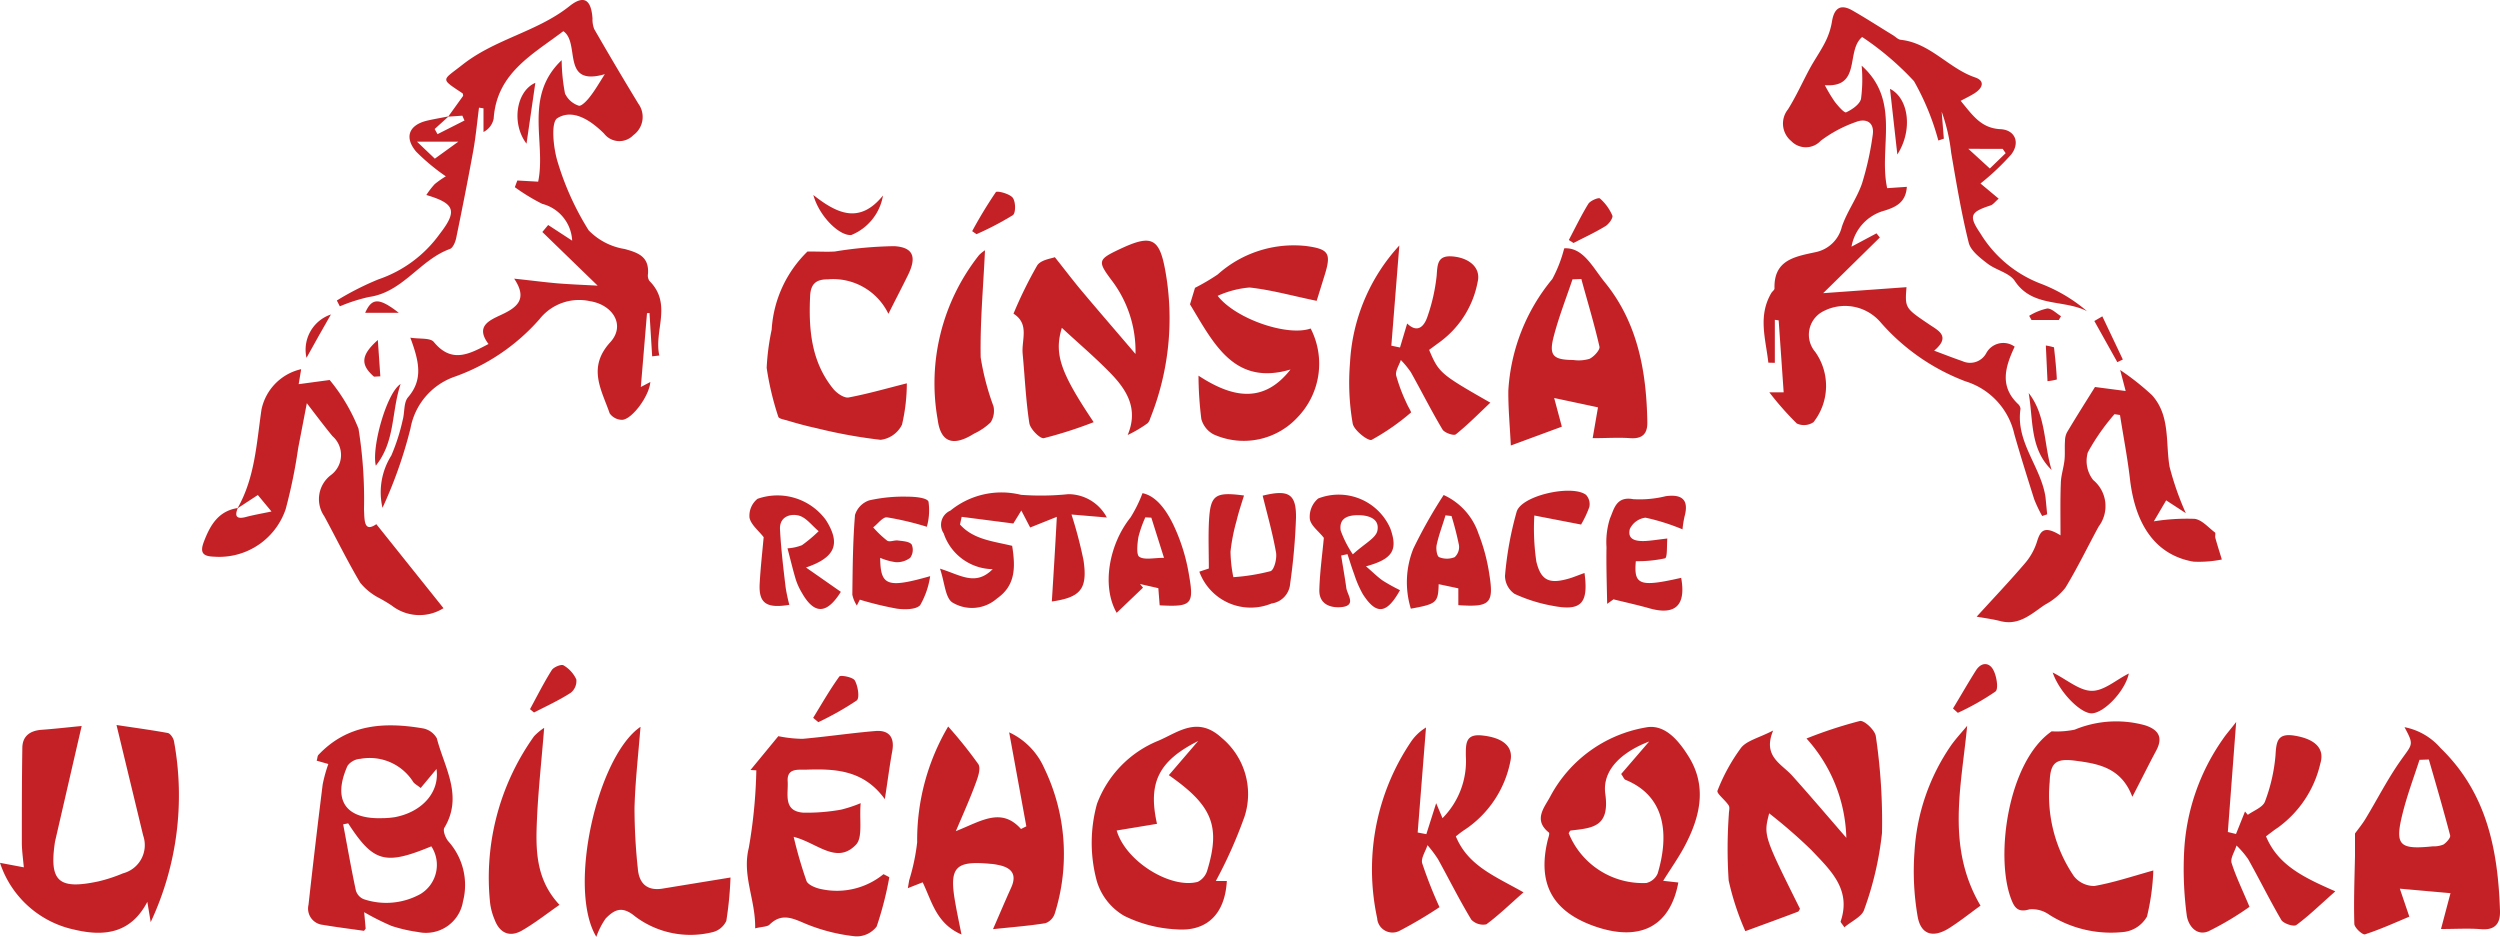 <svg xmlns="http://www.w3.org/2000/svg" width="150" height="56.21" viewBox="0 0 150 56.21"><defs/><g fill="#c42126"><path d="M122.53 30.96a8.04 8.04 0 01-.48-1.01c-.41-1.3-.82-2.6-1.19-3.9a4.3 4.3 0 00-2.93-3.17 12.73 12.73 0 01-5.12-3.57 2.81 2.81 0 00-3.4-.64 1.58 1.58 0 00-.5 2.44 3.52 3.52 0 01-.1 4.22 1.02 1.02 0 01-1 .08 18.1 18.1 0 01-1.65-1.87h.86l-.3-4.32-.23-.03v2.58l-.39-.01c-.15-1.4-.64-2.79.18-4.18.06-.1.19-.18.19-.27-.05-1.71 1.21-1.91 2.46-2.18a2.04 2.04 0 001.58-1.52c.3-.9.9-1.7 1.21-2.6a17.88 17.88 0 00.64-2.89c.13-.79-.4-1.04-1.01-.8a7.82 7.82 0 00-2.1 1.12 1.22 1.22 0 01-1.78.02 1.36 1.36 0 01-.19-1.9c.5-.8.88-1.66 1.33-2.49.3-.54.66-1.05.93-1.6a4.23 4.23 0 00.38-1.19c.13-.78.5-1.06 1.21-.66.84.48 1.64 1 2.46 1.5.16.1.3.26.47.27 1.77.2 2.86 1.72 4.46 2.26.57.2.45.6.02.9-.26.18-.55.31-.9.5.7.84 1.21 1.64 2.38 1.7.88.04 1.2.8.66 1.51a14.8 14.8 0 01-1.85 1.75l1.09.91c-.21.18-.32.34-.47.4-1.23.4-1.35.62-.63 1.68a7.28 7.28 0 003.57 3 9.47 9.47 0 012.83 1.67c-1.4-.72-3.27-.21-4.33-1.81-.33-.5-1.14-.65-1.66-1.06-.44-.34-1-.77-1.11-1.25-.44-1.77-.74-3.58-1.05-5.39a10.78 10.78 0 00-.57-2.46l.13 1.62-.33.11a15.17 15.17 0 00-1.46-3.56 17.4 17.4 0 00-3.11-2.65c-1 .83-.02 3.05-2.24 2.89a8.96 8.96 0 00.6 1c.2.26.57.68.68.63.36-.17.8-.47.89-.8a9 9 0 00.04-2c2.38 2.13 1 4.91 1.53 7.35l1.18-.08c-.06.95-.68 1.22-1.35 1.43a2.73 2.73 0 00-1.97 2.16l1.5-.8.2.25-3.4 3.34 5-.36c-.1 1.27-.08 1.26 1.4 2.26.5.34 1.28.69.26 1.55.61.23 1.15.44 1.7.63a1.1 1.1 0 001.42-.47 1.16 1.16 0 011.71-.4c-.58 1.23-.91 2.38.2 3.44a.43.43 0 01.15.29c-.3 2 1.23 3.47 1.5 5.3l.1 1.03zM118.1 8.93l1.29 1.18.95-.92-.18-.26zM26.89 7l.9-1.25c-.01-.03 0-.13-.05-.16-1.35-.9-1.22-.74 0-1.7 1.97-1.56 4.5-1.98 6.44-3.53.86-.68 1.29-.38 1.37.74a1.6 1.6 0 00.1.64Q36.95 4 38.3 6.22A1.35 1.35 0 0138 8.11a1.16 1.16 0 01-1.76-.1c-.78-.77-1.85-1.51-2.8-.92-.4.25-.24 1.8.02 2.63a16.79 16.79 0 001.86 4.1 3.85 3.85 0 002.16 1.12c.84.23 1.47.47 1.4 1.49a.6.6 0 00.08.42c1.4 1.39.26 3 .6 4.48l-.43.05-.16-2.6-.15.01-.37 4.43.57-.3c-.06.82-1.06 2.2-1.67 2.27a.92.92 0 01-.77-.39c-.48-1.4-1.36-2.74.04-4.27.92-1.01.16-2.24-1.22-2.46a3.03 3.03 0 00-3.03 1.08 12.19 12.19 0 01-5.17 3.48 4.05 4.05 0 00-2.57 3.07 26.89 26.89 0 01-1.68 4.77 4.14 4.14 0 01.53-3.14 11.88 11.88 0 00.68-2.12c.13-.46.05-1.05.32-1.37.92-1.07.67-2.15.14-3.58.57.09 1.2 0 1.41.26 1.07 1.3 2.12.73 3.28.12-.81-1.07.06-1.42.76-1.75.95-.44 1.61-.94.78-2.17.97.1 1.78.21 2.59.28.87.07 1.74.1 2.42.14l-3.32-3.22.35-.42 1.44.94a2.4 2.4 0 00-1.8-2.21 11.85 11.85 0 01-1.64-1l.15-.4 1.25.07c.49-2.37-.89-5.1 1.41-7.29a11.18 11.18 0 00.2 2 1.39 1.39 0 00.82.73c.15.06.5-.3.68-.54.3-.38.55-.82.89-1.35-2.66.77-1.45-1.87-2.49-2.58-1.84 1.4-4 2.51-4.18 5.25a1.15 1.15 0 01-.61.8V6.5l-.27-.04c-.11.85-.19 1.71-.34 2.56-.32 1.76-.67 3.52-1.03 5.27-.05.24-.2.59-.38.65-1.8.65-2.82 2.6-4.86 2.88a10.07 10.07 0 00-1.74.56l-.18-.35a17.07 17.07 0 012.5-1.27 7.5 7.5 0 003.67-2.72c1.07-1.38.93-1.83-.8-2.34a5 5 0 01.5-.65 5.45 5.45 0 01.67-.47 12.42 12.42 0 01-1.78-1.48c-.73-.87-.43-1.6.65-1.86.43-.1.86-.17 1.3-.26l-.84.76.17.31 1.62-.82-.13-.29zm-1.87 1.5l1.07 1.02L27.5 8.5zM108 54.53c-.04.06-.07.15-.12.17-1.05.4-2.1.78-3.16 1.17a16.08 16.08 0 01-1-3.04 28.87 28.87 0 01.01-3.96c0-.18.07-.4 0-.53-.2-.33-.75-.73-.68-.9a11.13 11.13 0 011.42-2.58c.35-.43 1.05-.58 1.92-1.03-.65 1.56.5 1.99 1.15 2.72 1.05 1.17 2.07 2.37 3.24 3.72a9.23 9.23 0 00-2.39-5.96 26.6 26.6 0 013.2-1.05c.26-.06.92.56.96.92a34.86 34.86 0 01.37 5.8 19.46 19.46 0 01-1.07 4.6c-.13.42-.76.69-1.19 1.06-.12-.2-.24-.3-.22-.36.66-1.94-.65-3.1-1.76-4.28a30.94 30.94 0 00-2.53-2.2c-.34 1.33-.34 1.33 1.85 5.73zM9.04 55.32l-.2-1.21c-.98 1.88-2.56 2.1-4.37 1.67A6.02 6.02 0 010 51.77l1.43.27c-.05-.53-.11-.97-.12-1.42 0-1.91 0-3.82.03-5.73 0-.7.43-1.04 1.13-1.1.84-.06 1.69-.16 2.43-.23A10950.15 10950.15 0 003.3 50.5c-.36 2.38.2 2.9 2.62 2.38a9.36 9.36 0 001.46-.48 1.75 1.75 0 001.21-2.27l-1.6-6.63c.98.15 2.03.29 3.08.48.15.03.34.31.37.5a17.93 17.93 0 01-1.4 10.85zM21.85 54.73l.09.99-.1.13c-.83-.12-1.65-.22-2.47-.36a.98.98 0 01-.86-1.2q.4-3.61.85-7.22a8.85 8.85 0 01.34-1.23l-.7-.2c.05-.14.04-.27.1-.34 1.75-1.86 3.95-1.99 6.26-1.6a1.2 1.2 0 01.85.6c.45 1.75 1.6 3.46.45 5.37-.1.17.07.61.24.81a3.92 3.92 0 01.88 3.6 2.25 2.25 0 01-2.7 1.84 8.85 8.85 0 01-1.6-.37 15.38 15.38 0 01-1.63-.82zm3.39-7.45c-.2-.17-.39-.25-.47-.4a3.09 3.09 0 00-3.15-1.35 1.03 1.03 0 00-.77.42c-.91 2.05-.13 3.21 2.07 3.14a5.08 5.08 0 00.77-.06c1.64-.31 2.7-1.5 2.5-2.89zM20.9 49.4l-.31.06c.25 1.32.48 2.65.76 3.96a.81.81 0 00.47.53 4.24 4.24 0 003.41-.31 2.04 2.04 0 00.65-2.86c-2.78 1.15-3.47.96-4.99-1.38zM63.29 15.43c.59.74 1.08 1.39 1.6 2.01 1.04 1.24 2.1 2.46 3.24 3.8a7.01 7.01 0 00-1.43-4.42c-.86-1.15-.83-1.25.48-1.87 1.91-.9 2.39-.7 2.75 1.36a16.1 16.1 0 01-.92 8.8.64.64 0 01-.15.28 7.49 7.49 0 01-1.2.71c.66-1.56-.05-2.69-1-3.68-.9-.93-1.89-1.77-2.95-2.75-.48 1.59-.07 2.7 1.91 5.66a25.65 25.65 0 01-2.99.96c-.23.04-.81-.54-.87-.9-.21-1.37-.27-2.77-.4-4.16-.08-.83.43-1.79-.55-2.41a25.48 25.48 0 011.42-2.89c.22-.35.88-.42 1.06-.5zM45.31 55.7c.03-1.73-.8-3.16-.38-4.84a30.7 30.7 0 00.45-4.64l-.35-.02 1.67-2.03a7.72 7.72 0 001.46.16c1.46-.13 2.92-.35 4.38-.47.79-.06 1.14.37 1 1.18-.16.87-.27 1.74-.45 2.91-1.27-1.76-2.98-1.83-4.73-1.77-.49.01-1.15-.1-1.1.7.05.74-.3 1.79.94 1.88a11.66 11.66 0 002.26-.18 8 8 0 001.18-.39c-.09.99.14 2.07-.29 2.5-1.16 1.2-2.33-.13-3.73-.48a26.18 26.18 0 00.77 2.65c.1.24.57.43.9.49a4.42 4.42 0 003.72-.9l.35.18a20.5 20.5 0 01-.76 2.96 1.51 1.51 0 01-1.28.59 10.82 10.82 0 01-2.97-.75c-.8-.34-1.45-.67-2.18.05-.14.13-.4.11-.86.22z"/><path d="M125.7 23.22l1.84.24-.33-1.26a15.35 15.35 0 011.91 1.51c1.1 1.22.81 2.82 1.05 4.28a17.41 17.41 0 00.98 2.8l-1.18-.77-.74 1.26a12.6 12.6 0 012.44-.15c.44.05.83.52 1.23.82.05.04-.01.22.02.32.12.44.26.87.39 1.3a6.97 6.97 0 01-1.7.13c-2.2-.38-3.48-2.11-3.81-4.94-.15-1.3-.4-2.58-.6-3.86l-.33-.05a13.03 13.03 0 00-1.6 2.29 1.85 1.85 0 00.32 1.66 2.03 2.03 0 01.33 2.79c-.67 1.23-1.28 2.5-2 3.68a3.88 3.88 0 01-1.22 1.01c-.79.53-1.52 1.25-2.62 1-.45-.12-.9-.18-1.48-.28 1.04-1.14 1.98-2.13 2.87-3.17a3.71 3.71 0 00.74-1.3c.2-.65.4-1.04 1.42-.41 0-1.2-.02-2.17.02-3.13.01-.47.17-.92.22-1.39.04-.38 0-.77.03-1.16a1.13 1.13 0 01.12-.5c.56-.94 1.15-1.87 1.68-2.72zM14.25 30.5c1.05-1.84 1.14-3.9 1.44-5.93a3.14 3.14 0 012.38-2.42l-.15.9 1.86-.25a10.87 10.87 0 011.73 2.92 26.64 26.64 0 01.33 4.83c.03.7 0 1.41.74.9l4.03 5.04a2.71 2.71 0 01-3.11-.16 8.95 8.95 0 00-.83-.49 3.57 3.57 0 01-1.06-.88c-.77-1.3-1.43-2.65-2.15-3.98a1.81 1.81 0 01.4-2.48 1.5 1.5 0 00.09-2.33c-.46-.56-.9-1.14-1.54-1.98l-.52 2.7a31.35 31.35 0 01-.75 3.66 4.21 4.21 0 01-4.3 2.85c-.66-.02-.86-.23-.61-.89.38-1 .87-1.85 2.04-2.03-.22.52-.05.68.48.54.45-.12.91-.2 1.54-.33l-.82-.99zM60.55 43.94a4.25 4.25 0 012.1 2.14 11.86 11.86 0 01.64 8.72.92.92 0 01-.56.59c-.97.16-1.95.23-3.15.36.42-.96.74-1.72 1.08-2.47.39-.84.01-1.24-.8-1.39-.14-.03-.28-.05-.43-.06-2.12-.2-2.49.2-2.12 2.3.1.58.22 1.15.38 1.94-1.52-.66-1.77-1.98-2.33-3.13l-.89.35.08-.47a12.46 12.46 0 00.48-2.28 13.42 13.42 0 011.86-6.95 26.24 26.24 0 011.81 2.26c.16.25-.02.77-.15 1.12-.32.88-.7 1.73-1.2 2.9 1.52-.6 2.72-1.46 3.91-.13l.32-.16zM72.95 52.86h.66c-.11 1.97-1.19 3.05-3.03 2.9a7.89 7.89 0 01-3.13-.81 3.6 3.6 0 01-1.64-2.08 8.78 8.78 0 01.01-4.64 6.56 6.56 0 013.69-3.79c1.19-.51 2.35-1.5 3.8-.16a4.38 4.38 0 011.37 4.69 27.52 27.52 0 01-1.73 3.89zM67 49.83c.54 1.86 3.25 3.52 4.87 3.08a1.13 1.13 0 00.57-.7c.8-2.65.3-3.88-2.31-5.7l1.76-2.05c-2.39 1.2-3.02 2.52-2.47 4.97zM99.8 52.85l.9.1c-.5 2.7-2.38 3.61-5.18 2.57-2.4-.9-3.26-2.53-2.67-5.06.04-.17.15-.46.08-.51-.95-.76-.26-1.51.08-2.15a8.03 8.03 0 015.72-4.15c1.16-.24 2 .8 2.58 1.73 1.13 1.8.7 3.62-.22 5.37-.37.7-.84 1.36-1.3 2.1zm-.85-8.36c-1.5.57-2.85 1.63-2.63 3.16.27 1.97-.77 2.03-2.07 2.18-.05 0-.09.1-.13.16a4.8 4.8 0 004.66 2.99.99.99 0 00.68-.57c.6-2 .68-4.55-1.93-5.62-.09-.04-.13-.17-.26-.35zM143.99 53.32l.57 1.68c-.86.36-1.74.76-2.66 1.06-.14.05-.64-.4-.64-.63-.04-1.35.01-2.7.04-4.07v-1.35c.18-.25.43-.55.63-.88.72-1.19 1.35-2.44 2.16-3.57.67-.94.75-.87.18-1.93a3.82 3.82 0 012.16 1.25c2.79 2.7 3.45 6.13 3.57 9.78.02.76-.3 1.16-1.14 1.09-.76-.06-1.52-.01-2.4-.01l.57-2.15zm1.74-7.75l-.56.02c-.34 1.05-.73 2.09-1 3.16-.5 1.97-.24 2.24 1.8 2.03a1.51 1.51 0 00.64-.11c.18-.12.43-.4.4-.54-.4-1.53-.84-3.04-1.28-4.56zM129.2 52.23a13.9 13.9 0 01-.38 2.76 1.85 1.85 0 01-1.33.92 6.92 6.92 0 01-4.54-1.03 1.76 1.76 0 00-1.18-.32c-.72.22-.92-.13-1.12-.67-.94-2.55-.17-8.2 2.45-10.01a5.41 5.41 0 001.38-.1 6.5 6.5 0 014.23-.26c.76.25 1.1.69.67 1.5-.45.84-.87 1.69-1.44 2.79-.66-1.76-2.05-1.99-3.44-2.17-1.16-.15-1.48.13-1.52 1.28a8.6 8.6 0 001.46 5.66 1.56 1.56 0 001.22.58c1.14-.2 2.25-.57 3.53-.93zM140.12 53.48c-.93.82-1.6 1.48-2.34 2.02-.16.12-.77-.09-.9-.3-.7-1.2-1.31-2.44-1.99-3.65a5.38 5.38 0 00-.7-.82c-.1.35-.37.74-.3 1.03.26.83.65 1.62 1.08 2.65a17.97 17.97 0 01-2.47 1.47c-.74.3-1.23-.38-1.3-1a21.02 21.02 0 01-.15-3.83 12.85 12.85 0 012.32-6.7c.2-.3.44-.56.8-1.03l-.5 6.6.49.12.54-1.35.17.2c.36-.26.9-.45 1.03-.8a10.27 10.27 0 00.63-2.76c.05-.83.1-1.36 1.15-1.19 1.2.2 1.82.75 1.54 1.67a6.56 6.56 0 01-2.58 3.87c-.22.14-.41.3-.68.5.72 1.73 2.24 2.46 4.16 3.3zM87.35 50.18c.73 1.77 2.33 2.38 4.06 3.36-.84.74-1.5 1.38-2.23 1.92a.98.98 0 01-.9-.28c-.72-1.19-1.33-2.42-2-3.63a7.44 7.44 0 00-.63-.84c-.12.37-.4.78-.32 1.08a26.37 26.37 0 001.04 2.64 26.02 26.02 0 01-2.42 1.43.92.92 0 01-1.32-.77 13.91 13.91 0 01-.31-3.16 13.68 13.68 0 012.31-7.38 2.9 2.9 0 01.93-.9l-.5 6.3.52.1.59-1.86.38.9a4.86 4.86 0 001.4-3.74c0-.73-.03-1.34 1-1.22 1.2.13 1.88.65 1.67 1.56a6.41 6.41 0 01-2.76 4.11c-.16.1-.3.22-.51.38zM78.64 19.71a4.63 4.63 0 01-.76 5.3 4.4 4.4 0 01-5.07 1.05 1.48 1.48 0 01-.73-.92 21.63 21.63 0 01-.17-2.6c2.03 1.33 3.9 1.7 5.52-.37-3.38 1-4.6-1.55-6.03-3.91l.3-.99a12.9 12.9 0 001.36-.8 6.84 6.84 0 015.3-1.71c1.35.18 1.52.43 1.14 1.68l-.5 1.61c-1.46-.3-2.73-.66-4.03-.8a5.83 5.83 0 00-1.91.5c1.09 1.4 4.2 2.45 5.58 1.96zM93.86 14.9c1.14-.07 1.71 1.16 2.43 2.04 1.98 2.43 2.5 5.36 2.55 8.4.01.7-.31 1-1.03.95-.7-.05-1.39 0-2.25 0l.32-1.85-2.63-.56.46 1.72-3.06 1.13c-.06-1.2-.16-2.25-.15-3.29a11.52 11.52 0 012.64-6.7 8.1 8.1 0 00.71-1.83zm1.03 1.84l-.54.02c-.38 1.13-.82 2.25-1.12 3.4-.31 1.17-.06 1.43 1.17 1.44a2.26 2.26 0 00.97-.07c.27-.13.63-.53.6-.72-.31-1.37-.72-2.71-1.09-4.07zM53.3 18.82a3.68 3.68 0 00-3.63-2.06c-.66 0-1.01.23-1.06.95-.1 2.03.05 3.99 1.4 5.64.21.25.63.54.9.5 1.17-.22 2.31-.55 3.5-.85a11 11 0 01-.29 2.48 1.66 1.66 0 01-1.28.91 30.4 30.4 0 01-3.85-.7c-.61-.13-1.22-.3-1.82-.48-.17-.04-.44-.1-.47-.2a17.4 17.4 0 01-.7-2.94 14.25 14.25 0 01.3-2.29 7.14 7.14 0 012.15-4.69c.73 0 1.19.03 1.64 0a24.26 24.26 0 013.57-.32c1.13.07 1.34.64.85 1.67-.34.7-.72 1.42-1.2 2.38zM85.75 21c.58 1.37.67 1.45 3.67 3.16-.72.68-1.36 1.33-2.07 1.9-.12.1-.68-.09-.8-.29-.67-1.12-1.26-2.3-1.9-3.44a5.5 5.5 0 00-.6-.73c-.1.31-.34.65-.28.93a10.1 10.1 0 00.62 1.65c.08.2.3.54.27.57a13.7 13.7 0 01-2.36 1.64c-.2.1-1.08-.58-1.14-.99a14.3 14.3 0 01-.16-3.62 11.26 11.26 0 012.96-7.05l-.48 6.01.52.11.43-1.44c.62.6 1.02.18 1.22-.42a10.94 10.94 0 00.55-2.45c.05-.7.05-1.25 1-1.15.99.1 1.66.7 1.46 1.52a5.79 5.79 0 01-2.23 3.58l-.68.5zM38.43 43.62c-.14 1.74-.32 3.3-.36 4.87a34.4 34.4 0 00.2 3.63c.07.87.54 1.34 1.46 1.2l4.1-.67a21.64 21.64 0 01-.25 2.6 1.23 1.23 0 01-.87.69 5.52 5.52 0 01-4.61-.96c-.78-.65-1.24-.4-1.76.13a4.45 4.45 0 00-.56 1.1c-1.75-2.9.06-10.84 2.65-12.6zM61.28 30.63l-.48.78-3.1-.4-.1.46c.8.9 1.97 1 3.13 1.28.18 1.18.26 2.34-.9 3.15a2.27 2.27 0 01-2.7.24c-.42-.3-.44-1.16-.73-2.02 1.23.38 2.13 1.07 3.16.03A3.15 3.15 0 0156.62 32a.92.92 0 01.4-1.36 4.85 4.85 0 014.24-.95 16.17 16.17 0 002.84-.04 2.62 2.62 0 012.31 1.4l-2.12-.18a26.17 26.17 0 01.72 2.74c.26 1.74-.18 2.23-1.9 2.48.1-1.59.2-3.2.3-5.08l-1.6.64zM33.57 54.29c-.8.56-1.5 1.11-2.25 1.54s-1.35.15-1.65-.67a3.75 3.75 0 01-.26-.95 14.59 14.59 0 012.63-10.03 3.33 3.33 0 01.61-.51c-.15 1.9-.35 3.67-.43 5.44-.08 1.8-.11 3.63 1.35 5.18zM118.03 43.55c-.35 3.67-1.27 7.27.8 10.79-.6.43-1.22.93-1.9 1.36-.97.6-1.7.37-1.88-.76a15.97 15.97 0 01-.18-3.84 12.53 12.53 0 012.21-6.4c.29-.4.63-.77.95-1.15zM59.1 15c-.1 2.2-.3 4.33-.26 6.44a15.33 15.33 0 00.77 2.94 1.29 1.29 0 01-.17.96 3.68 3.68 0 01-1 .68c-1.22.77-2 .56-2.18-.85a12.4 12.4 0 012.48-9.86 2.19 2.19 0 01.37-.3zM75.76 29.74c1.55-.38 2.02-.12 2 1.33a36.84 36.84 0 01-.35 3.94 1.3 1.3 0 01-1.12 1.2 3.28 3.28 0 01-4.33-1.91l.57-.19c0-.98-.04-1.93.01-2.88.09-1.53.36-1.73 2.1-1.5-.16.52-.33 1.02-.45 1.53a10.99 10.99 0 00-.36 1.84 8.34 8.34 0 00.17 1.53 12.18 12.18 0 002.23-.36c.22-.07.4-.76.33-1.13-.2-1.14-.52-2.26-.8-3.4zM100.95 31.76a12.78 12.78 0 00-2.22-.7 1.2 1.2 0 00-.94.68c-.17.68.43.74.93.72.36-.02.72-.08 1.32-.15-.04.46.01 1.14-.14 1.19a7.69 7.69 0 01-1.75.17c-.13 1.43.22 1.57 2.72 1 .3 1.64-.34 2.27-1.9 1.83-.7-.2-1.44-.36-2.16-.54l-.38.27c-.02-1.13-.06-2.27-.04-3.4a4.65 4.65 0 01.21-1.73c.24-.54.36-1.34 1.39-1.15a6.53 6.53 0 001.96-.18c.98-.13 1.4.22 1.12 1.23a6.37 6.37 0 00-.12.76zM79.43 32.27c-.31-.4-.78-.73-.84-1.13a1.43 1.43 0 01.5-1.23 3.38 3.38 0 014.33 1.8c.46 1.29.15 1.83-1.46 2.27.4.34.68.63 1.01.86a10.94 10.94 0 001.03.57c-.8 1.44-1.42 1.5-2.23.24a6.44 6.44 0 01-.52-1.2c-.15-.4-.27-.8-.4-1.2l-.38.08c.1.65.22 1.3.31 1.96.06.4.6 1.02-.24 1.13-.66.08-1.41-.13-1.38-1.04.03-1.06.18-2.13.27-3.11zm1.74.99c.71-.65 1.36-.96 1.47-1.4.16-.73-.51-.95-1.15-.95-.61 0-1.16.17-1.05.92a6.24 6.24 0 00.73 1.43zM55.62 31.61a17.57 17.57 0 00-2.4-.57c-.26-.03-.55.4-.83.6a6.16 6.16 0 00.84.8c.15.1.43-.04.65-.01.29.04.67.05.82.24a.81.81 0 01-.09.8 1.31 1.31 0 01-.87.26 3.62 3.62 0 01-.93-.26c.02 1.67.4 1.84 3 1.1a4.92 4.92 0 01-.6 1.74c-.25.27-.92.27-1.39.21a19.93 19.93 0 01-2.23-.54l-.18.35a1.89 1.89 0 01-.27-.65c.02-1.6.03-3.2.16-4.78a1.34 1.34 0 01.86-.88 9.39 9.39 0 012.28-.22c.45 0 1.18.06 1.27.3a3.65 3.65 0 01-.1 1.51zM50.45 35.51c-.84 1.35-1.59 1.37-2.33.07a3.89 3.89 0 01-.37-.8c-.18-.6-.32-1.2-.5-1.88a2.79 2.79 0 00.87-.19 8.66 8.66 0 001-.84c-.39-.32-.73-.8-1.17-.93-.54-.15-1.19.07-1.15.82.06 1.17.2 2.33.34 3.5a10.46 10.46 0 00.22 1.03c-1.38.23-1.84-.1-1.78-1.26.05-.95.16-1.9.24-2.8-.3-.39-.76-.74-.85-1.17a1.3 1.3 0 01.48-1.13 3.6 3.6 0 014.11 1.28c.88 1.4.59 2.23-1.2 2.84zM87.5 36.3v-1l-1.18-.25c-.03 1.11-.12 1.19-1.67 1.47a5.43 5.43 0 01.15-3.6 29.14 29.14 0 011.82-3.22 3.92 3.92 0 012.09 2.32 11.17 11.17 0 01.65 2.44c.28 1.75.04 1.98-1.85 1.85zm-.41-5.34l-.36-.04c-.18.6-.4 1.17-.53 1.77-.05.24.01.68.15.74a1.25 1.25 0 00.93 0 .83.83 0 00.26-.71 17.96 17.96 0 00-.45-1.76zM69.58 36.32l-.08-1.03-1.1-.25.18.22L67 36.77c-.92-1.61-.45-4.12.83-5.72a8 8 0 00.72-1.46c.83.17 1.42 1.02 1.83 1.85a11.24 11.24 0 01.97 3.12c.3 1.72.11 1.86-1.77 1.76zm-.5-5.26l-.36-.02a7 7 0 00-.42 1.2c-.06.4-.13 1.05.06 1.17.32.2.85.06 1.48.06zM94.85 31.47l-2.79-.54a13.59 13.59 0 00.12 2.76c.28 1.17.8 1.36 1.97 1.02.3-.09.6-.22.92-.33.25 1.83-.2 2.3-1.9 1.97a9.34 9.34 0 01-2.3-.72 1.33 1.33 0 01-.57-1.08A20.42 20.42 0 0191 30.7c.3-.98 3.33-1.64 4.16-1.01a.82.82 0 01.2.73 6.32 6.32 0 01-.5 1.06zM123.16 40.35c.86.43 1.6 1.09 2.34 1.1s1.46-.66 2.23-1.04c-.22 1.04-1.46 2.35-2.21 2.39-.66.03-1.94-1.23-2.36-2.45zM117.18 42.51c.46-.76.9-1.53 1.38-2.29.33-.51.8-.48 1.04-.02.2.37.32 1.13.13 1.29a15.27 15.27 0 01-2.26 1.28zM48.79 43.07c.51-.83 1-1.69 1.57-2.48.08-.1.82.04.93.24.19.34.3 1.06.11 1.2a18.16 18.16 0 01-2.3 1.3zM48.8 11.7c1.43 1.13 2.78 1.76 4.18.03a3.12 3.12 0 01-1.9 2.37c-.7.07-1.92-1.1-2.28-2.4zM31.8 42.55c.43-.79.83-1.59 1.31-2.35.12-.18.57-.36.7-.28a1.88 1.88 0 01.77.85.9.9 0 01-.34.8c-.7.45-1.46.8-2.2 1.18zM58.33 13.87a26.88 26.88 0 011.42-2.34c.07-.1.82.09 1.01.33s.19.93.01 1.05a17.9 17.9 0 01-2.18 1.14zM94.13 14.4c.38-.72.74-1.47 1.17-2.17.12-.19.62-.4.7-.32a2.89 2.89 0 01.74 1.02c.06.14-.2.5-.4.63-.62.38-1.29.69-1.93 1.02z"/><path d="M123.1 28.2c-1.32-1.27-1.1-3.02-1.38-4.62 1.06 1.35.9 3.09 1.38 4.63zM24.04 23.03c-.57 1.7-.31 3.43-1.49 4.91-.27-1.1.66-4.4 1.49-4.9zM113.84 9.27l-.44-3.94c1.1.55 1.4 2.44.44 3.94zM32.12 4.97l-.53 3.65c-.92-1.21-.62-3.15.53-3.65zM22.44 22.6c-.8-.7-.82-1.27.23-2.2l.15 2.18zM122.75 20.73a3.91 3.91 0 01.49.11c.07.64.14 1.28.17 1.93a3.78 3.78 0 01-.56.1l-.1-2.14zM126.14 18.98l1.23 2.59-.33.16-1.38-2.47zM19.86 18.86l-.74 1.3-.73 1.31a2.23 2.23 0 011.46-2.6zM23.93 18.77h-2.02c.4-.9.82-.93 2.02 0zM123.53 19.2h-1.64l-.14-.25a3.5 3.5 0 011.08-.44c.27-.01.56.3.83.46z"/></g></svg>